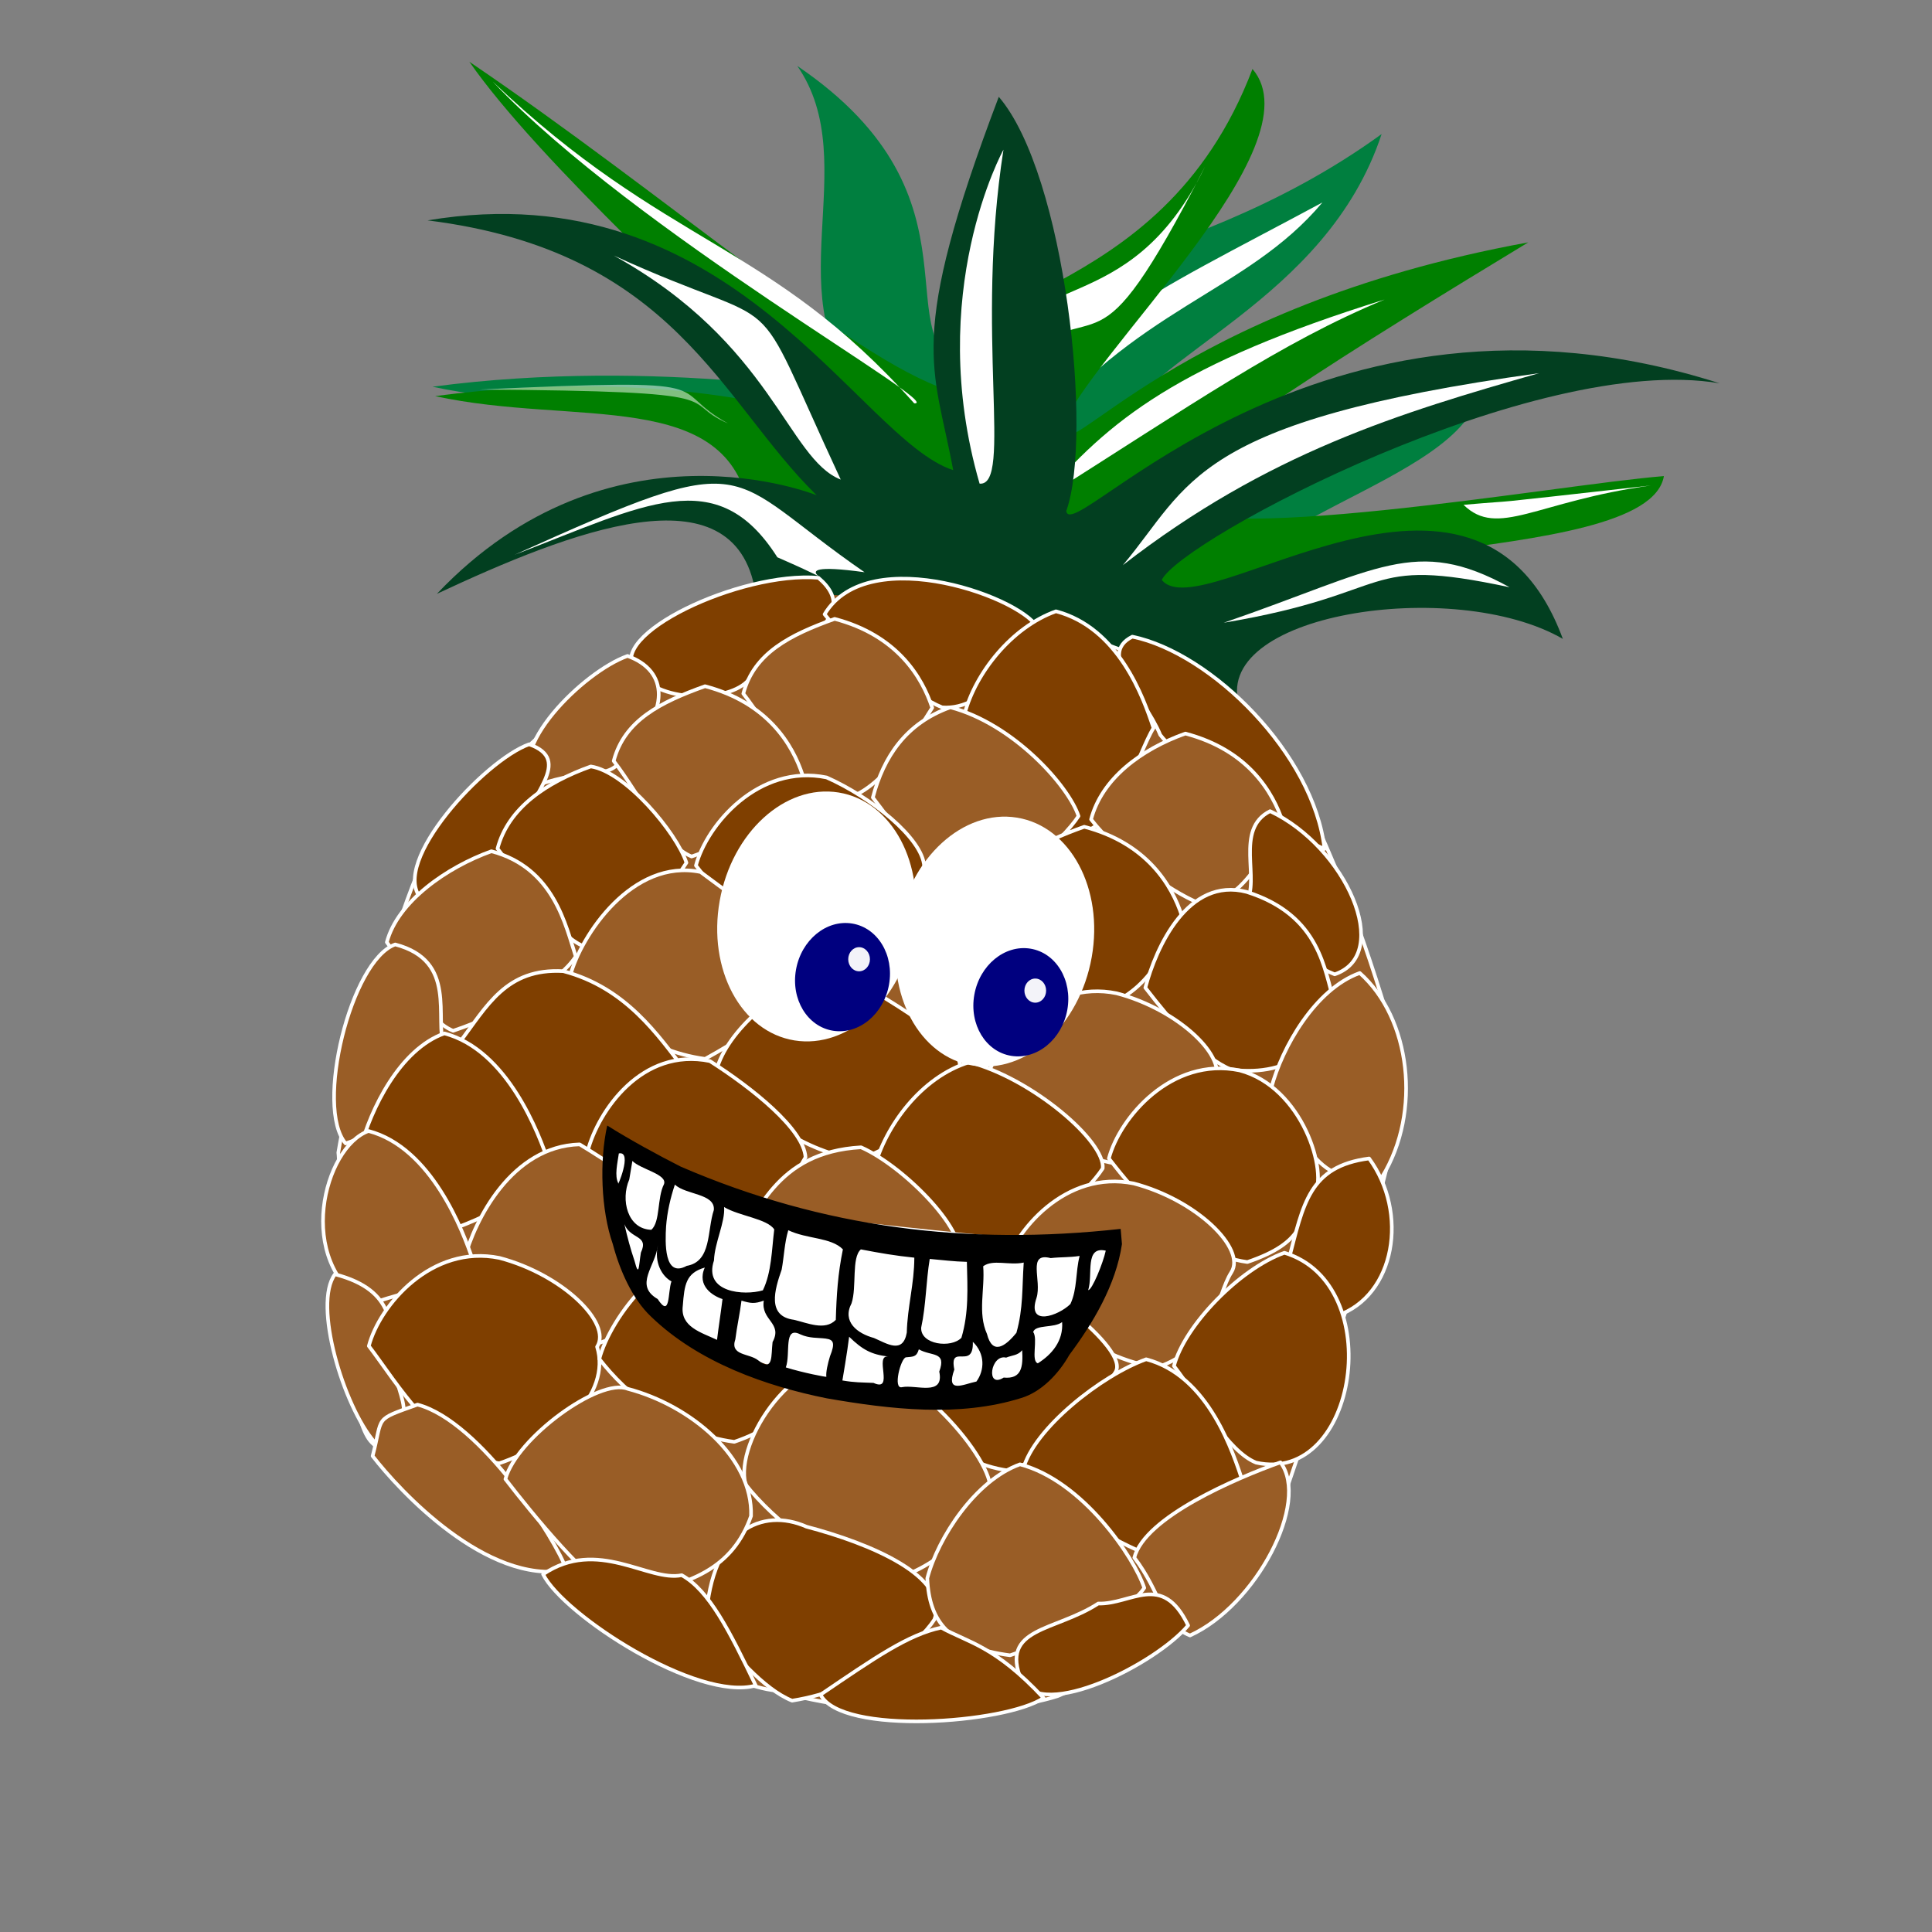<?xml version="1.0"?><svg width="533.333" height="533.333" xmlns="http://www.w3.org/2000/svg">
 <rect width="100%" height="100%" fill="#808080" stroke="none"/>
 <title>Cute Pineapple</title>
 <g>
  <title>Layer 1</title>
  <g id="g965">
   <path fill="#995d26" fill-rule="evenodd" stroke="#ffffff" stroke-linejoin="round" id="path902" d="m220.356,161.211c0,0 -66.943,34.626 -69.252,39.243c-2.308,4.617 -27.701,22.314 -34.626,37.704c-6.156,13.85 -18.467,52.324 -23.084,80.024c0.769,5.386 0,70.791 9.234,80.024c9.234,9.234 86.18,66.174 111.572,68.482c25.392,7.695 60.788,6.925 77.716,1.539c27.701,-11.542 46.937,-27.701 56.94,-38.473c10.003,-30.009 38.473,-109.264 38.473,-134.656c-5.386,-18.467 -13.85,-48.476 -29.24,-78.485c-19.237,-43.09 -137.734,-63.866 -137.734,-55.402z"/>
   <path stroke-width="0" fill="#007f3f" fill-rule="evenodd" stroke="#000000" stroke-linejoin="round" id="path901" d="m206.223,138.675c-5.738,-34.599 -48.235,-23.474 -86.821,-31.919c62.788,-8.343 120.061,3.039 120.061,3.039c-26.575,-25.899 -0.536,-64.467 -19.369,-91.593c54.569,37.002 22.136,76.187 48.349,84.658c-5.36,-28.985 55.726,-24.314 112.955,-65.852c-15.343,46.457 -65.675,61.079 -73.117,81.81c1.443,10.462 15.528,5.333 10.114,16.514c11.165,13.967 59.891,-25.321 90.208,-27.748c-4.483,26.444 -77.82,37.069 -68.6,63.13c-32.762,-21.184 -69.84,-30.661 -133.78,-32.04z"/>
   <path fill="#ffffff" fill-rule="evenodd" id="path908" d="m365.058,55.887c-21.139,25.212 -52.066,28.866 -81.129,66.392c6.848,-29.941 31.687,-39.802 81.129,-66.392z"/>
   <path stroke-width="0" fill="#007f00" fill-rule="evenodd" stroke="#000000" stroke-linejoin="round" id="path900" d="m206.942,141.266c-5.738,-34.599 -48.235,-23.474 -86.821,-31.919c62.788,-8.343 103.738,5.215 103.738,5.215c-26.575,-25.899 -75.463,-70.394 -94.296,-97.519c54.569,37.002 105.769,82.113 131.982,90.585c-5.36,-28.985 58.534,-20.932 84.205,-88.586c18.391,21.429 -45.558,79.137 -52.999,99.868c1.443,10.462 30.735,-34.034 129.134,-52.006c-45.602,27.628 -97.356,59.839 -102.77,71.02c11.165,13.967 109.891,-4.071 140.208,-6.498c-4.483,26.444 -127.82,15.819 -118.6,41.88c-32.762,-21.184 -69.84,-30.661 -133.78,-32.04z"/>
   <path fill="#ffffff" fill-rule="evenodd" id="path905" d="m382.214,82.688c-28.594,11.853 -52.786,28.749 -94.907,55.393c18.818,-22.324 38.311,-37.766 94.907,-55.393z"/>
   <path fill="#ffffff" fill-rule="evenodd" id="path907" d="m455.687,134.023c-31.557,4.353 -42.196,14.602 -51.671,5.336c18.818,-1.648 -1.036,0.578 51.671,-5.336z"/>
   <path fill="#ffffff" fill-rule="evenodd" id="path909" d="m332.655,45.991c-32.087,62.35 -26.736,32.689 -55.799,54.98c3.583,-27.765 34.466,-11.002 55.799,-54.98z"/>
   <path fill="#ffffff" fill-opacity="0.5" fill-rule="evenodd" id="path914" d="m132.334,107.536c70.732,-3.265 50.489,-0.63 68.689,9.381c-14.697,-6.318 4.835,-8.907 -68.689,-9.381z"/>
   <path fill="#ffffff" fill-rule="evenodd" id="path911" d="m136.04,22.549c47.88,45.704 76.416,44.052 116.326,88.79c9.234,0.769 -76.677,-46.966 -116.326,-88.79z"/>
   <path stroke-width="0" fill="#023f20" fill-rule="evenodd" stroke="#000000" stroke-linejoin="round" id="path898" d="m208.532,163.427c-5.738,-34.599 -51.27,-16.638 -87.931,0.505c47.891,-50.43 104.848,-27.208 104.848,-27.208c-26.575,-25.9 -39.157,-67.387 -107.406,-75.886c84.092,-14.12 118.878,60.48 145.092,68.951c-5.36,-28.985 -13.09,-35.41 12.581,-103.065c18.391,21.429 26.066,93.616 18.625,114.347c1.442,10.462 68.872,-70.894 180.374,-35.256c-50.895,-8.661 -148.596,43.089 -154.011,54.27c11.165,13.967 86.898,-48.288 110.721,16.28c-30.058,-17.361 -98.333,-6.959 -89.113,19.102c-32.762,-21.184 -69.84,-30.661 -133.78,-32.04l0,0z"/>
   <path fill="#ffffff" fill-rule="evenodd" id="path913" d="m142.096,153.128c67.52,-30.469 56.564,-22.751 96.563,4.838c-28.557,-3.968 1.455,7.015 -24.073,-4.129c-16.664,-26.246 -36.596,-14.434 -72.49,-0.709z"/>
   <path fill="#7f3f00" fill-rule="evenodd" stroke="#ffffff" stroke-linejoin="round" id="path891" d="m225.92,159.499c13.157,11.095 -8.031,19.504 -18.81,27.574c-4.191,6.531 -24.306,7.783 -31.68,-1.791c-8.531,-9.878 28.872,-27.591 50.49,-25.783z"/>
   <path fill="#7f3f00" fill-rule="evenodd" stroke="#ffffff" stroke-linejoin="round" id="path896" d="m227.633,169.574c12.185,-20.453 56.333,-4.006 59.081,4.35c-4.191,6.531 -14.535,22.349 -26.637,21.347c-7.828,-3.15 -25.07,-16.123 -32.444,-25.697z"/>
   <path fill="#7f3f00" fill-rule="evenodd" stroke="#ffffff" stroke-linejoin="round" id="path895" d="m320.291,202.86c-4.525,-11.005 -17.682,-22.1 -7.708,-27.11c21.894,4.528 50.091,32.497 53.054,58.605c-7.828,-3.15 -37.972,-21.922 -45.346,-31.495z"/>
   <path fill="#7f3f00" fill-rule="evenodd" stroke="#ffffff" stroke-linejoin="round" id="path894" d="m266.284,197.076c2.951,-11.219 12.925,-23.924 25.212,-28.325c17.348,4.564 24.186,23.872 26.934,32.228c-4.191,6.531 -10.362,29.99 -22.464,28.987c-7.828,-3.15 -22.308,-23.317 -29.682,-32.89z"/>
   <path fill="#995d26" fill-rule="evenodd" stroke="#ffffff" stroke-linejoin="round" id="path885" d="m173.226,181.077c11.297,4.062 12.084,15.175 -1.193,28.04c-4.191,6.531 -8.013,2.254 -24.306,7.783c-8.531,-9.878 13.212,-31.421 25.499,-35.823z"/>
   <path fill="#995d26" fill-rule="evenodd" stroke="#ffffff" stroke-linejoin="round" id="path892" d="m205.192,191.475c2.951,-11.219 12.925,-16.229 25.213,-20.631c17.348,4.564 24.186,16.177 26.934,24.534c-4.191,6.531 -15.608,26.429 -27.711,25.426c-7.828,-3.15 -17.062,-19.756 -24.436,-29.329z"/>
   <path fill="#995d26" fill-rule="evenodd" stroke="#ffffff" stroke-linejoin="round" id="path869" d="m169.414,210.064c2.951,-11.219 12.925,-16.229 25.212,-20.631c17.348,4.564 24.186,16.177 26.934,24.534c-4.191,6.531 -14.35,16.945 -30.644,22.474c-7.828,-3.15 -14.129,-16.803 -21.503,-26.376z"/>
   <path fill="#995d26" fill-rule="evenodd" stroke="#ffffff" stroke-linejoin="round" id="path868" d="m240.954,220.159c2.951,-11.219 9.104,-20.506 21.391,-24.908c17.348,4.564 32.634,21.671 35.382,30.027c-4.191,6.531 -20.586,21.848 -32.688,20.845c-7.828,-3.15 -16.71,-16.391 -24.085,-25.965z"/>
   <path fill="#995d26" fill-rule="evenodd" stroke="#ffffff" stroke-linejoin="round" id="path893" d="m301.197,226.191c2.951,-11.219 13.73,-19.289 26.017,-23.691c17.348,4.564 24.186,16.177 26.934,24.534c-4.191,6.531 -11.065,23.262 -23.168,22.259c-7.828,-3.15 -22.41,-13.529 -29.784,-23.102z"/>
   <path fill="#7f3f00" fill-rule="evenodd" stroke="#ffffff" stroke-linejoin="round" id="path890" d="m343.904,249.421c4.191,-6.531 -3.266,-20.489 6.708,-25.499c20.901,9.86 34.124,39.511 17.83,45.04c-7.828,-3.15 -17.163,-9.968 -24.538,-19.541z"/>
   <path fill="#7f3f00" fill-rule="evenodd" stroke="#ffffff" stroke-linejoin="round" id="path858" d="m274.093,248.861c2.951,-11.219 12.925,-16.229 25.213,-20.631c17.348,4.564 24.186,16.177 26.934,24.534c-4.191,6.531 -6.523,20.095 -22.816,25.623c-7.828,-3.15 -21.956,-19.953 -29.331,-29.526z"/>
   <path fill="#7f3f00" fill-rule="evenodd" stroke="#ffffff" stroke-linejoin="round" id="path849" d="m192.115,238.936c2.951,-11.219 17.302,-28.164 36.075,-24.317c12.186,5.387 26.499,16.785 26.934,24.534c-4.191,6.531 -9.372,21.526 -25.666,27.055c-16.728,-2.219 -29.969,-17.698 -37.343,-27.272z"/>
   <path fill="#7f3f00" fill-rule="evenodd" stroke="#ffffff" stroke-linejoin="round" id="path884" d="m146.052,205.464c12.454,4.367 -0.018,14.172 -2.701,24.371c-4.191,6.531 -10.888,12.579 -27.182,18.108c-8.531,-9.878 17.596,-38.078 29.883,-42.479z"/>
   <path fill="#7f3f00" fill-rule="evenodd" stroke="#ffffff" stroke-linejoin="round" id="path870" d="m137.345,234.253c2.951,-11.219 13.462,-18.269 25.749,-22.671c9.521,1.414 23.65,18.217 26.398,26.573c-4.191,6.531 -12.037,17.554 -28.331,23.082c-7.828,-3.15 -16.442,-17.411 -23.816,-26.985z"/>
   <path fill="#995d26" fill-rule="evenodd" stroke="#ffffff" stroke-linejoin="round" id="path871" d="m106.785,260.111c2.951,-11.219 16.58,-20.721 28.867,-25.122c17.348,4.564 20.532,20.668 23.28,29.025c-4.191,6.531 -17.552,15.012 -33.845,20.541c-7.828,-3.15 -10.927,-14.87 -18.302,-24.444z"/>
   <path fill="#995d26" fill-rule="evenodd" stroke="#ffffff" stroke-linejoin="round" id="path852" d="m157.392,269.417c2.951,-11.219 17.218,-32.548 35.991,-28.701c13.425,10.075 25.074,17.501 31.292,26.77c-4.191,6.531 -11.232,14.494 -30.024,24.818c-16.728,-2.219 -29.886,-13.314 -37.26,-22.888z"/>
   <path fill="#995d26" fill-rule="evenodd" stroke="#ffffff" stroke-linejoin="round" id="path851" d="m233.577,266.557c2.951,-11.219 17.385,-23.78 31.717,-26.553c13.425,10.075 21.688,20.972 28.174,29.222c-4.191,6.531 -6.254,19.075 -22.548,24.603c-15.924,-5.279 -29.969,-17.698 -37.343,-27.272z"/>
   <path fill="#7f3f00" fill-rule="evenodd" stroke="#ffffff" stroke-linejoin="round" id="path867" d="m316.177,272.662c2.951,-11.219 11.787,-30.706 27.979,-26.446c20.55,6.496 21.42,21.992 24.168,30.349c-1.795,11.524 -11.685,20.918 -28.414,18.698c-7.828,-3.15 -16.359,-13.027 -23.733,-22.601z"/>
   <path fill="#995d26" fill-rule="evenodd" stroke="#ffffff" stroke-linejoin="round" id="path881" d="m350.939,300.345c2.951,-11.219 12.139,-27.341 24.426,-31.743c14.045,12.419 17.127,38.312 6.246,56.169c-19.763,4.616 -23.298,-14.853 -30.672,-24.426z"/>
   <path fill="#995d26" fill-rule="evenodd" stroke="#ffffff" stroke-linejoin="round" id="path854" d="m272.16,298.517c2.951,-11.219 17.302,-28.164 36.075,-24.317c17.348,4.564 31.126,18.002 26.934,24.534c-4.191,6.531 -9.456,17.142 -25.749,22.671c-16.728,-2.219 -29.886,-13.314 -37.26,-22.888z"/>
   <path fill="#7f3f00" fill-rule="evenodd" stroke="#ffffff" stroke-linejoin="round" id="path853" d="m197.742,295.562c2.951,-11.219 17.117,-22.76 31.097,-28.898c15.119,8.339 39.841,22.476 35.65,29.007c-4.191,6.531 -11.149,18.878 -27.442,24.406c-16.728,-2.219 -31.93,-14.943 -39.305,-24.516z"/>
   <path fill="#7f3f00" fill-rule="evenodd" stroke="#ffffff" stroke-linejoin="round" id="path865" d="m126.822,287.811c7.578,-10.002 12.842,-20.613 28.682,-19.718c17.348,4.564 26.231,17.805 33.605,27.379c-4.191,6.531 -16.043,18.681 -32.337,24.209c-16.728,-2.219 -22.576,-22.297 -29.951,-31.87z"/>
   <path fill="#995d26" fill-rule="evenodd" stroke="#ffffff" stroke-linejoin="round" id="path879" d="m109.098,260.719c17.348,4.564 10.742,20.274 13.491,28.631c-4.191,6.531 -10.876,20.775 -27.169,26.303c-8.531,-9.878 1.392,-50.533 13.679,-54.934z"/>
   <path fill="#7f3f00" fill-rule="evenodd" stroke="#ffffff" stroke-linejoin="round" id="path872" d="m99.393,317.318c2.951,-11.219 10.982,-27.646 23.269,-32.047c17.348,4.564 26.129,27.593 28.877,35.95c-4.191,6.531 -12.12,13.169 -28.414,18.698c-7.828,-3.15 -16.359,-13.027 -23.733,-22.601z"/>
   <path fill="#7f3f00" fill-rule="evenodd" stroke="#ffffff" stroke-linejoin="round" id="path856" d="m162.204,317.839c2.951,-11.219 14.988,-28.773 33.762,-24.925c11.649,7.426 25.963,18.825 26.398,26.573c-4.191,6.531 -6.523,20.095 -22.816,25.623c-16.728,-2.219 -29.969,-17.698 -37.343,-27.272z"/>
   <path fill="#7f3f00" fill-rule="evenodd" stroke="#ffffff" stroke-linejoin="round" id="path855" d="m241.404,322.315c2.951,-11.219 12.759,-24.997 26.202,-29.095c17.348,4.564 37.528,21.868 36.807,29.312c-4.191,6.531 -18.893,20.112 -35.187,25.641c-16.728,-2.219 -20.448,-16.284 -27.823,-25.858z"/>
   <path fill="#7f3f00" fill-rule="evenodd" stroke="#ffffff" stroke-linejoin="round" id="path861" d="m306.107,319.796c2.951,-11.219 17.302,-28.164 36.075,-24.317c17.348,4.564 24.705,28.309 20.513,34.84c-4.191,6.531 -2.063,12.544 -18.356,18.072c-16.728,-2.219 -30.857,-19.022 -38.232,-28.596z"/>
   <path fill="#7f3f00" fill-rule="evenodd" stroke="#ffffff" stroke-linejoin="round" id="path882" d="m355.75,347.767c4.025,-15.299 5.551,-25.803 22.196,-27.967c10.927,14.87 7.338,37.918 -8.956,43.446c-7.828,-3.15 -5.866,-5.905 -13.241,-15.479z"/>
   <path fill="#995d26" fill-rule="evenodd" stroke="#ffffff" stroke-linejoin="round" id="path860" d="m276.898,351.018c2.951,-11.219 17.302,-28.164 36.075,-24.317c17.348,4.564 31.125,18.002 26.934,24.534c-4.191,6.531 -4.209,20.703 -20.503,26.232c-16.728,-2.219 -35.132,-16.875 -42.506,-26.449z"/>
   <path fill="#995d26" fill-rule="evenodd" stroke="#ffffff" stroke-linejoin="round" id="path857" d="m201.703,345.415c7.578,-10.002 12.139,-27.342 35.991,-28.701c12.186,5.387 30.672,24.426 26.481,30.957c-4.191,6.531 -9.641,22.546 -25.934,28.075c-16.728,-2.219 -29.164,-20.758 -36.538,-30.332z"/>
   <path fill="#995d26" fill-rule="evenodd" stroke="#ffffff" stroke-linejoin="round" id="path864" d="m128.1,347.863c2.951,-11.219 13.212,-31.421 31.902,-31.957c16.007,9.663 33.522,22.995 35.114,31.047c-4.191,6.531 -13.462,18.269 -29.755,23.798c-16.728,-2.219 -29.886,-13.314 -37.26,-22.888z"/>
   <path fill="#995d26" fill-rule="evenodd" stroke="#ffffff" stroke-linejoin="round" id="path878" d="m101.734,312.218c17.348,4.564 26.129,27.593 28.878,35.95c-4.191,6.531 -12.824,6.441 -29.117,11.97c-20.365,-11.9 -12.047,-43.519 0.24,-47.92z"/>
   <path fill="#995d26" fill-rule="evenodd" stroke="#ffffff" stroke-linejoin="round" id="path886" d="m92.464,351.764c17.348,4.564 14.665,14.763 17.413,23.12c-4.191,6.531 9.771,17.644 -6.523,23.173c-8.531,-9.878 -17.022,-38.043 -10.891,-46.292z"/>
   <path fill="#7f3f00" fill-rule="evenodd" stroke="#ffffff" stroke-linejoin="round" id="path866" d="m101.815,371.574c2.951,-11.219 17.302,-28.164 36.075,-24.317c17.348,4.564 31.126,18.002 26.934,24.534c3.988,13.045 -10.714,26.626 -27.007,32.154c-16.728,-2.219 -28.627,-22.798 -36.002,-32.371z"/>
   <path fill="#7f3f00" fill-rule="evenodd" stroke="#ffffff" stroke-linejoin="round" id="path862" d="m165.444,375.135c2.951,-11.219 18.643,-33.264 37.416,-29.416c17.348,4.564 29.784,23.102 25.593,29.633c-4.191,6.531 -9.456,17.142 -25.749,22.671c-16.728,-2.219 -29.886,-13.314 -37.26,-22.888z"/>
   <path fill="#7f3f00" fill-rule="evenodd" stroke="#ffffff" stroke-linejoin="round" id="path859" d="m240.907,379.719c2.951,-11.219 17.486,-33.568 31.902,-31.957c11.297,4.062 39.305,24.516 35.114,31.047c-4.191,6.531 -13.11,21.633 -29.404,27.162c-16.728,-2.219 -30.237,-16.678 -37.612,-26.252z"/>
   <path fill="#7f3f00" fill-rule="evenodd" stroke="#ffffff" stroke-linejoin="round" id="path873" d="m324.072,377.076c2.951,-11.219 18.19,-26.84 30.477,-31.242c28.646,8.626 20.208,64.204 -7.817,57.922c-7.828,-3.15 -15.285,-17.107 -22.66,-26.681z"/>
   <path fill="#7f3f00" fill-rule="evenodd" stroke="#ffffff" stroke-linejoin="round" id="path874" d="m282.454,405.559c2.951,-11.219 21.659,-25.928 33.947,-30.329c17.348,4.564 24.085,25.965 26.833,34.322c-4.191,6.531 -12.12,13.169 -28.414,18.698c-7.828,-3.15 -24.991,-13.117 -32.365,-22.691z"/>
   <path fill="#995d26" fill-rule="evenodd" stroke="#ffffff" stroke-linejoin="round" id="path863" d="m205.803,409.743c-3.1,-11.721 13.665,-37.845 32.438,-33.997c17.348,4.564 38.852,30.94 34.66,37.471c-4.191,6.531 -9.456,17.142 -25.749,22.671c-16.728,-2.219 -33.975,-16.571 -41.35,-26.145z"/>
   <path fill="#995d26" fill-rule="evenodd" stroke="#ffffff" stroke-linejoin="round" id="path880" d="m102.865,401.938c2.951,-11.219 0.102,-9.788 12.389,-14.189c17.348,4.564 38.398,37.364 41.146,45.721c-22.076,4.007 -46.161,-21.958 -53.535,-31.531z"/>
   <path fill="#7f3f00" fill-rule="evenodd" stroke="#ffffff" stroke-linejoin="round" id="path877" d="m194.918,446.873c1.545,-24.676 15.525,-30.813 27.711,-25.426c17.348,4.564 39.675,13.708 35.298,25.643c-4.191,6.531 -18.625,19.092 -39.276,22.384c-7.828,-3.15 -16.359,-13.027 -23.733,-22.601z"/>
   <path fill="#995d26" fill-rule="evenodd" stroke="#ffffff" stroke-linejoin="round" id="path875" d="m255.984,435.674c2.951,-11.219 13.295,-27.037 25.582,-31.439c17.348,4.564 31.561,25.751 34.309,34.107c-4.191,6.531 -20.753,13.08 -37.046,18.608c-16.728,-2.219 -22.326,-9.145 -22.845,-21.277z"/>
   <path fill="#995d26" fill-rule="evenodd" stroke="#ffffff" stroke-linejoin="round" id="path883" d="m313.127,429.986c2.951,-11.219 28.057,-21.901 40.345,-26.303c8.263,10.898 -6.721,39.51 -24.976,47.794c-7.828,-3.15 -7.994,-11.918 -15.369,-21.491z"/>
   <path fill="#7f3f00" fill-rule="evenodd" stroke="#ffffff" stroke-linejoin="round" id="path887" d="m281.957,463.862c-6.033,-14.673 9.275,-13.438 21.211,-21.204c9.098,0.322 17.63,-8.928 24.82,6.049c-9.002,10.718 -40.349,26.464 -46.031,15.155z"/>
   <path fill="#995d26" fill-rule="evenodd" stroke="#ffffff" stroke-linejoin="round" id="path876" d="m139.523,408.31c2.951,-11.219 25.934,-28.075 33.762,-24.925c17.348,4.564 34.595,18.915 34.04,35.127c-4.913,13.975 -16.312,19.701 -36.695,21.972c-7.828,-3.15 -23.733,-22.601 -31.107,-32.174z"/>
   <path fill="#7f3f00" fill-rule="evenodd" stroke="#ffffff" stroke-linejoin="round" id="path889" d="m149.924,434.583c15.054,-10.217 29.099,2.202 38.268,0.252c7.559,4.17 13.241,15.479 20.43,30.456c-16.025,4.509 -53.017,-19.399 -58.698,-30.708z"/>
   <path fill="#7f3f00" fill-rule="evenodd" stroke="#ffffff" stroke-linejoin="round" id="path888" d="m226.507,467.815c15.054,-10.217 24.139,-16.551 33.308,-18.501c7.559,4.17 14.767,4.975 28.276,19.434c-10.511,7.05 -55.903,10.376 -61.584,-0.933z"/>
   <path fill="#ffffff" fill-rule="evenodd" id="path903" d="m277.007,41.316c0,0 -21.866,39.493 -6.589,92.194c9.234,0.769 -1.319,-41.503 6.589,-92.194z"/>
   <path fill="#ffffff" fill-rule="evenodd" id="path904" d="m424.877,103.011c-38.432,10.949 -74.969,22.007 -114.913,53.004c18.818,-22.324 18.596,-39.663 114.913,-53.004z"/>
   <path fill="#ffffff" fill-rule="evenodd" id="path906" d="m416.72,162.11c-41.697,-8.896 -30.258,1.655 -78.908,9.8c42.758,-14.707 52.92,-24.127 78.908,-9.8z"/>
   <path fill="#ffffff" fill-rule="evenodd" id="path912" d="m169.433,70.547c50.174,22.896 35.974,4.487 62.651,61.842c-14.675,-5.76 -18.921,-37.641 -62.651,-61.842z"/>
  </g>
  <g transform="rotate(-4.353, 255.985, 326.652)" id="svg_112">

   <g transform="matrix(1.146, 0.344, -0.312, 1.264, 172.469, 240.904)" id="svg_108">
    <g transform="matrix(2.158, 0, 0, 2.158, -1047.64, -850.646)" id="svg_109">
     <path fill="#ffffff" fill-rule="evenodd" id="svg_111" d="m490.651,417.39c0,0 13.263,3.081 15.675,3.483c2.411,0.402 37.914,-3.349 38.852,-4.019c0.938,-0.67 -1.608,8.976 -2.545,10.718c-2.278,4.153 -10.718,8.038 -17.952,8.976c-6.163,0.134 -22.507,-1.34 -26.526,-3.751c-3.215,-3.483 -7.904,-13.933 -7.502,-15.407z"/>
     <path fill="#000000" fill-rule="evenodd" id="svg_110" d="m546.096,415.204c-15.836,4.841 -31.386,6.194 -47.531,3.281c-2.63,-0.636 -5.939,-1.537 -8.5,-2.406c-0.211,3.558 0.83,8.271 2.688,11.281c1.152,2.303 3.022,4.862 5.312,6.156c5.826,3.416 13.413,4.267 20.031,4.156c6.882,-0.278 14.308,-0.949 20.5,-4.125c1.994,-0.995 3.506,-3.078 4.312,-5.156c1.904,-3.49 3.681,-7.667 3.594,-11.75l-0.406,-1.438zm-1.188,2.406c-0.063,1.238 -0.752,4.112 -1.156,4.156c0.247,-1.611 -1.187,-4.161 1.156,-4.156zm-2.666,1.058c-0.153,1.695 0.353,3.2 -0.123,4.817c-1.054,1.384 -4.217,3.145 -3.685,0.111c0.268,-1.8 -1.841,-4.197 0.786,-4.111c1.143,-0.346 1.892,-0.43 3.022,-0.817zm-50.459,-0.152c1.476,-0.578 0.373,3.513 0.469,2.875c-0.547,-0.631 -0.442,-1.903 -0.469,-2.875zm1.562,0.438c1.05,0.637 3.947,0.538 3.75,1.562c-0.501,1.473 0.291,3.691 -0.531,4.656c-2.537,0.435 -3.791,-2.234 -3.219,-4.375c0,-0.62 0,-1.224 0,-1.844zm43.113,1.527c0.269,2.511 0.764,4.378 0.471,6.901c-0.91,1.526 -2.122,2.707 -3.089,0.731c-1.378,-1.838 -0.991,-4.242 -1.596,-6.425c0.9,-0.902 2.736,-0.601 4.214,-1.207zm-38.207,-0.152c1.308,0.77 4.43,-0.005 4.562,1.625c-0.365,2.122 0.7,4.993 -1.875,5.938c-2.197,1.689 -2.696,-1.827 -2.875,-3.344c-0.143,-1.396 -0.047,-2.842 0.188,-4.219zm5.594,1.125c1.718,0.549 4.768,0.209 5.688,1.094c0.092,2.003 0.482,4.177 -0.125,6.094c-1.892,0.929 -6.253,1.477 -5.688,-1.844c-0.25,-1.719 0.516,-3.928 0.125,-5.344zm26.599,0.154c0.532,2.52 1.112,4.825 0.767,7.411c-0.887,1.247 -4.216,1.53 -4.428,-0.127c0.118,-2.271 -0.308,-4.518 -0.312,-6.781c1.434,-0.171 2.552,-0.251 3.973,-0.502zm-5.623,0.704c0.46,2.501 0.14,4.872 0.531,7.363c-0.026,2.184 -1.927,1.464 -3.372,1.207c-1.83,-0.082 -3.671,-0.882 -2.978,-2.865c0.281,-1.677 -0.838,-4.391 0.031,-5.375c2.083,-0.047 3.716,-0.114 5.788,-0.329zm-13.793,0.017c2.15,0.47 4.63,-0.23 6.106,0.688c-0.099,2.45 0.134,4.516 0.498,6.928c-0.951,1.305 -2.953,0.884 -4.425,0.873c-2.928,0.23 -2.57,-2.468 -2.178,-4.567c0.024,-1.28 -0.179,-2.641 0,-3.921zm-17.402,2.875c0.909,1.348 2.804,0.486 2.24,2.377c-0.006,1.243 0.28,2.552 -0.522,0.935c-0.644,-1.066 -1.203,-2.177 -1.719,-3.312zm47.938,0.188c0.477,1.787 -0.513,3.332 -1.834,4.473c-0.803,-0.069 -0.384,-2.331 -1.046,-2.913c0.115,-0.787 2.149,-0.792 2.88,-1.56zm-44.034,1.135c-0.103,1.74 0.986,2.887 2.07,3.178c-0.214,1.124 0.576,3.612 -1.142,1.986c-2.777,-0.834 -0.794,-3.11 -0.928,-5.163zm5.346,1.147c-0.545,1.954 1.376,2.56 2.428,2.656c0.069,1.453 0.073,2.583 0.142,4.036c-1.787,-0.382 -4.123,-0.464 -4.216,-2.55c-0.198,-2.056 -0.265,-3.212 1.647,-4.142zm29.611,1.493c1.521,0.881 1.751,2.488 1.082,3.743c-1.351,0.54 -3.044,1.861 -2.545,-0.688c-1.05,-2.473 2.076,-0.286 1.464,-3.055zm5.358,-0.231c0.386,1.544 0.486,2.803 -1.469,3.019c-1.715,1.498 -1.806,-2.003 -0.094,-1.969c0.573,-0.356 1.208,-0.449 1.562,-1.05zm-28.156,0.675c0.016,1.978 2.423,1.723 1.661,3.796c0.065,1.342 0.651,2.898 -1.223,2.048c-1.065,-0.487 -3.061,0.177 -2.757,-1.531c-0.059,-1.279 0.025,-2.565 -0.034,-3.844c1.026,0.069 1.428,0.05 2.353,-0.469zm17.231,1.416c1.478,0.435 2.98,-0.432 2.55,1.709c1.005,2.313 -2.263,1.717 -3.656,2.281c-0.954,0.425 -0.645,-2.75 -0.118,-2.95c0.751,-0.224 1.117,-0.233 1.223,-1.041zm-7.582,0.257c1.621,0.955 2.64,1.249 4.5,1.077c-1.607,0.101 1.318,3.34 -1.111,2.846c-1.411,0.222 -1.903,0.355 -3.327,0.421c-0,-0.093 0.012,-2.968 -0.062,-4.344zm-2.43,0.671c0.843,-0.066 1.082,0.224 0.755,1.608c-0.105,0.739 -0.165,1.616 -0.022,2.048c0,0.041 -2.479,0.112 -4.444,-0.046c0.286,-1.44 -1.019,-3.943 0.93,-3.486c1.041,0.213 1.939,-0.059 2.781,-0.125z"/>
    </g>
   </g>
  </g>
  <ellipse rx="2" id="svg_61" cy="224.667" cx="171.667" stroke-width="0" fill="#ffffff"/>
  <g id="svg_67">
   <ellipse transform="rotate(-2.028, 225.358, 252.859) matrix(1.107, 0.219, -0.228, 1.062, 35.393, -59.297)" ry="32" rx="24" id="svg_59" cy="248.123" cx="222.75" stroke-width="8" fill="#ffffff"/>
   <ellipse id="svg_64" transform="rotate(-2.028, 232.526, 269.599) matrix(1.107, 0.219, -0.228, 1.062, 39.084, -60.09)" ry="13.837" rx="11.523" cy="263.344" cx="229.026" stroke-width="8" fill="#00007f"/>
   <ellipse id="svg_65" transform="rotate(-2.028, 274.578, 259.789) matrix(1.107, 0.219, -0.228, 1.062, 38.224, -68.594)" ry="32" rx="24" cy="254.498" cx="265.97" stroke-width="8" fill="#ffffff"/>
   <ellipse id="svg_66" transform="rotate(-2.028, 281.745, 276.527) matrix(1.107, 0.219, -0.228, 1.062, 41.916, -69.388)" ry="13.837" rx="11.523" cy="269.719" cx="272.246" stroke-width="8" fill="#00007f"/>
  </g>
  <ellipse opacity="0.95" ry="3.331" rx="2.998" id="svg_68" cy="264.801" cx="237.153" stroke-width="8" fill="#ffffff"/>
  <ellipse id="svg_74" opacity="0.95" ry="3.331" rx="2.998" cy="273.462" cx="285.787" stroke-width="8" fill="#ffffff"/>
 </g>

</svg>